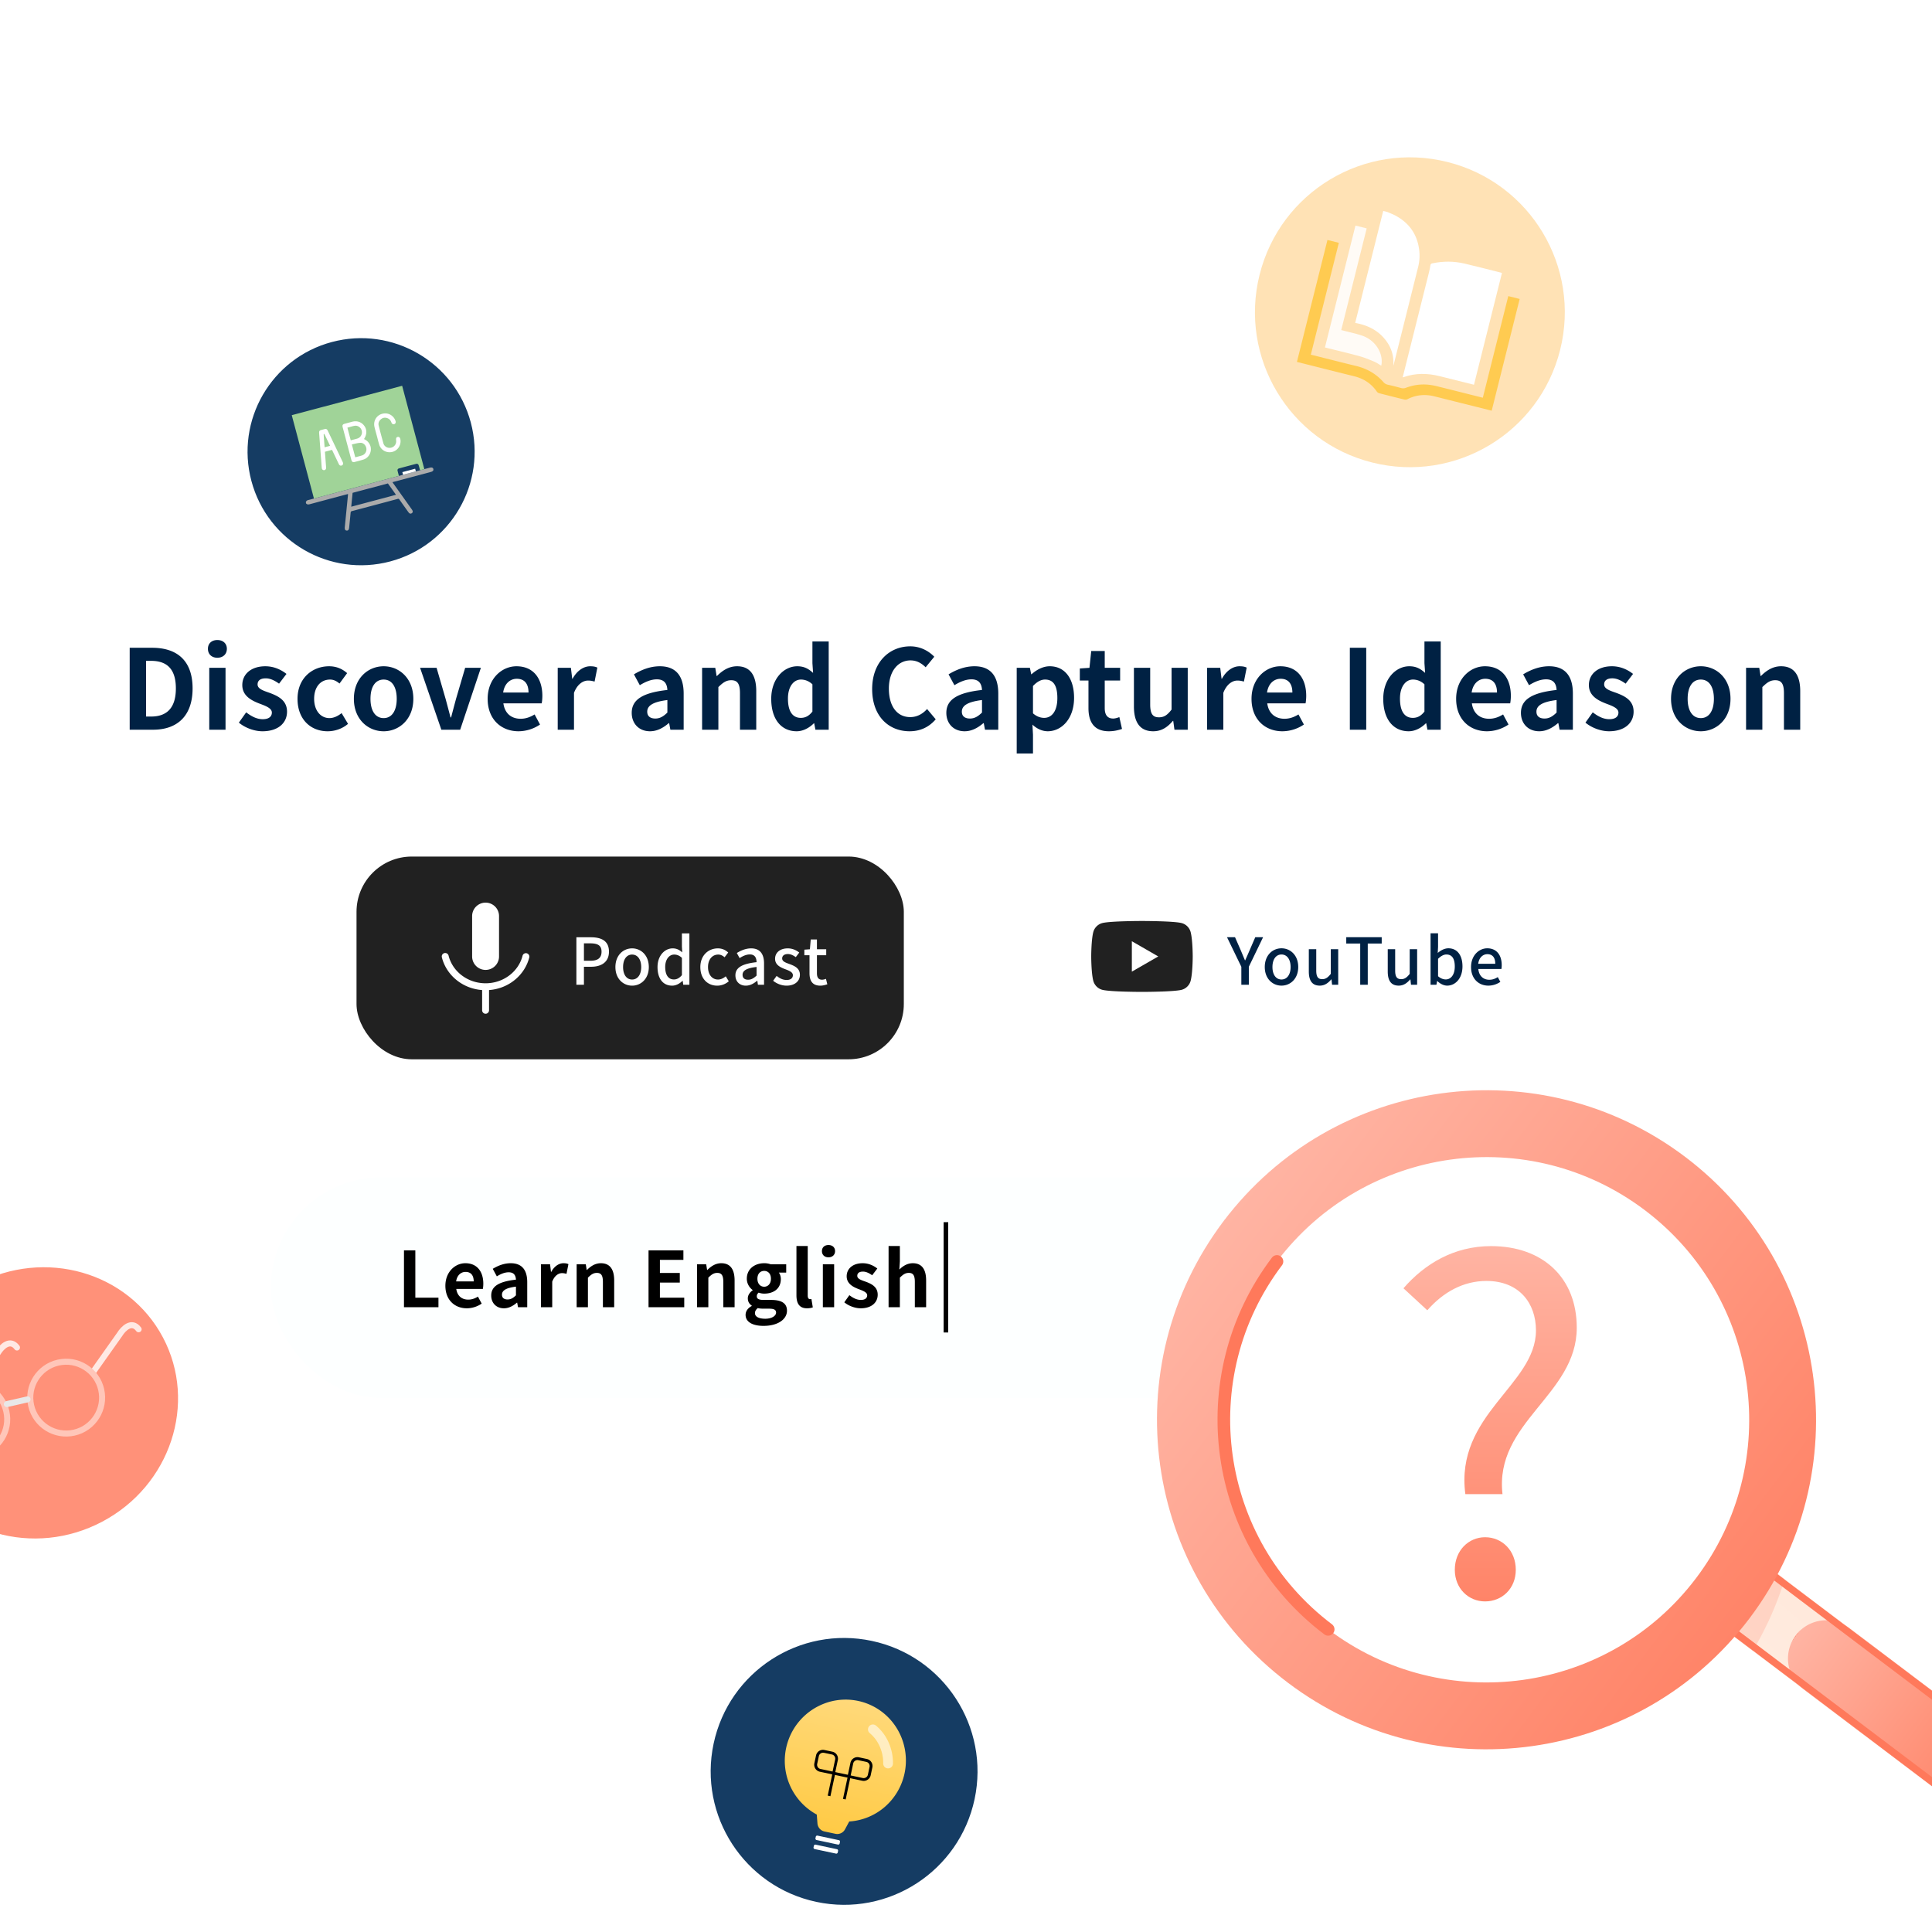 <svg width="288" height="288" viewBox="0 0 288 288" fill="none" xmlns="http://www.w3.org/2000/svg">
    <g clip-path="url(#5xnt8wvqua)">
        <path d="M19.333 108.778h3.483c3.598 0 5.893-2.047 5.893-6.157 0-4.126-2.295-6.058-6.025-6.058h-3.351v12.215zm2.443-1.964v-8.303h.743c2.294 0 3.697 1.14 3.697 4.11 0 2.972-1.403 4.193-3.697 4.193h-.743zm9.418 1.964h2.426v-9.227h-2.426v9.227zm1.204-10.729c.842 0 1.42-.528 1.42-1.337 0-.792-.578-1.304-1.42-1.304-.841 0-1.403.512-1.403 1.304 0 .809.562 1.337 1.403 1.337zm6.725 10.96c2.393 0 3.664-1.287 3.664-2.921 0-1.7-1.337-2.328-2.558-2.79-.99-.347-1.832-.611-1.832-1.271 0-.545.38-.908 1.221-.908.677 0 1.337.33 1.98.793l1.107-1.453c-.76-.594-1.816-1.139-3.153-1.139-2.113 0-3.433 1.172-3.433 2.806 0 1.568 1.304 2.262 2.476 2.724.957.363 1.931.693 1.931 1.37 0 .578-.43.99-1.354.99-.858 0-1.634-.379-2.475-1.023l-1.09 1.535c.908.759 2.278 1.287 3.516 1.287zm9.719 0c1.023 0 2.162-.346 3.037-1.106l-.957-1.601c-.512.413-1.14.743-1.816.743-1.32 0-2.278-1.139-2.278-2.872 0-1.75.94-2.872 2.377-2.872.495 0 .94.198 1.403.594l1.139-1.552c-.677-.594-1.535-1.023-2.69-1.023-2.51 0-4.705 1.783-4.705 4.853 0 3.054 1.948 4.836 4.49 4.836zm8.35 0c2.31 0 4.423-1.782 4.423-4.836 0-3.07-2.112-4.853-4.423-4.853-2.328 0-4.44 1.783-4.44 4.853 0 3.054 2.112 4.836 4.44 4.836zm0-1.964c-1.271 0-1.965-1.139-1.965-2.872 0-1.75.694-2.872 1.965-2.872 1.254 0 1.947 1.122 1.947 2.872 0 1.733-.693 2.872-1.947 2.872zm8.6 1.733h2.805l3.087-9.227H69.34l-1.353 4.605c-.248.908-.496 1.849-.743 2.79h-.083c-.247-.941-.495-1.882-.743-2.79l-1.337-4.605h-2.46l3.17 9.227zm11.507.231a5.752 5.752 0 0 0 3.202-1.006l-.808-1.503c-.677.413-1.337.644-2.08.644-1.37 0-2.36-.776-2.575-2.294h5.711c.05-.231.099-.661.099-1.123 0-2.558-1.304-4.407-3.862-4.407-2.18 0-4.292 1.849-4.292 4.853 0 3.054 2.014 4.836 4.605 4.836zm-2.294-5.777c.198-1.353 1.056-2.047 2.03-2.047 1.189 0 1.75.793 1.75 2.047h-3.78zm8.133 5.546h2.426v-5.496c.512-1.337 1.387-1.833 2.097-1.833.396 0 .643.066.974.149l.412-2.08c-.28-.132-.578-.198-1.073-.198-.957 0-1.964.644-2.624 1.865h-.05l-.198-1.634h-1.964v9.227zm13.757.231c1.056 0 1.98-.511 2.79-1.205h.065l.182.974h1.981v-5.381c0-2.69-1.205-4.077-3.55-4.077-1.468 0-2.772.545-3.862 1.205l.875 1.618c.842-.512 1.684-.875 2.542-.875 1.14 0 1.519.677 1.568 1.584-3.714.413-5.315 1.453-5.315 3.417 0 1.585 1.073 2.74 2.724 2.74zm.792-1.898c-.71 0-1.205-.313-1.205-1.023 0-.842.743-1.453 3.004-1.733v1.865c-.594.578-1.106.891-1.799.891zm6.974 1.667h2.426v-6.355c.677-.66 1.156-1.023 1.915-1.023.892 0 1.304.479 1.304 1.931v5.447h2.427v-5.76c0-2.311-.875-3.698-2.856-3.698-1.254 0-2.212.66-3.004 1.453h-.05l-.198-1.222h-1.964v9.227zm14.101.231c.958 0 1.882-.511 2.559-1.188h.049l.182.957h1.981V95.622h-2.427v3.236l.099 1.452c-.676-.61-1.32-.99-2.36-.99-1.981 0-3.879 1.832-3.879 4.853 0 3.037 1.486 4.836 3.796 4.836zm.611-1.997c-1.205 0-1.915-.941-1.915-2.872 0-1.849.892-2.839 1.932-2.839.577 0 1.172.198 1.716.71v4.06c-.528.677-1.073.941-1.733.941zm16.217 1.997c1.585 0 2.889-.61 3.896-1.782l-1.288-1.535c-.644.709-1.469 1.205-2.509 1.205-1.948 0-3.186-1.585-3.186-4.259 0-2.608 1.387-4.193 3.219-4.193.941 0 1.634.413 2.262 1.024l1.287-1.569c-.792-.825-2.03-1.551-3.582-1.551-3.103 0-5.678 2.344-5.678 6.371 0 4.078 2.492 6.289 5.579 6.289zm8.203 0c1.056 0 1.98-.511 2.789-1.205h.066l.182.974h1.981v-5.381c0-2.69-1.205-4.077-3.549-4.077-1.469 0-2.773.545-3.863 1.205l.875 1.618c.842-.512 1.684-.875 2.542-.875 1.139 0 1.519.677 1.568 1.584-3.714.413-5.315 1.453-5.315 3.417 0 1.585 1.073 2.74 2.724 2.74zm.792-1.898c-.71 0-1.205-.313-1.205-1.023 0-.842.743-1.453 3.004-1.733v1.865c-.594.578-1.106.891-1.799.891zm6.974 5.216h2.426v-2.806l-.082-1.502c.693.644 1.485.99 2.278.99 2.03 0 3.928-1.815 3.928-4.985 0-2.855-1.353-4.704-3.631-4.704-.991 0-1.948.512-2.707 1.188h-.05l-.198-.957h-1.964v12.776zm4.093-5.315c-.495 0-1.089-.165-1.667-.677v-4.077c.627-.644 1.189-.957 1.799-.957 1.288 0 1.833.974 1.833 2.756 0 1.998-.859 2.955-1.965 2.955zm9.64 1.997c.825 0 1.469-.181 1.964-.346l-.396-1.766c-.264.099-.61.214-.924.214-.809 0-1.255-.495-1.255-1.551v-4.111h2.295v-1.898h-2.295v-2.509h-2.013l-.265 2.51-1.436.098v1.799h1.288v4.111c0 2.063.842 3.449 3.037 3.449zm6.612 0c1.255 0 2.129-.61 2.938-1.551h.05l.181 1.32h1.981v-9.227h-2.41v6.223c-.627.825-1.122 1.156-1.882 1.156-.907 0-1.304-.496-1.304-1.915v-5.464h-2.426v5.761c0 2.327.875 3.697 2.872 3.697zm8.029-.231h2.426v-5.496c.512-1.337 1.387-1.833 2.097-1.833.396 0 .643.066.973.149l.413-2.08c-.281-.132-.578-.198-1.073-.198-.957 0-1.964.644-2.624 1.865h-.05l-.198-1.634h-1.964v9.227zm11.234.231a5.751 5.751 0 0 0 3.202-1.006l-.809-1.503c-.676.413-1.337.644-2.079.644-1.37 0-2.361-.776-2.575-2.294h5.711c.049-.231.099-.661.099-1.123 0-2.558-1.304-4.407-3.863-4.407-2.179 0-4.291 1.849-4.291 4.853 0 3.054 2.013 4.836 4.605 4.836zm-2.294-5.777c.198-1.353 1.056-2.047 2.03-2.047 1.188 0 1.75.793 1.75 2.047h-3.78zm12.346 5.546h2.443V96.563h-2.443v12.215zm8.777.231c.957 0 1.882-.511 2.559-1.188h.049l.182.957h1.98V95.622h-2.426v3.236l.099 1.452c-.677-.61-1.321-.99-2.36-.99-1.981 0-3.88 1.832-3.88 4.853 0 3.037 1.486 4.836 3.797 4.836zm.611-1.997c-1.205 0-1.915-.941-1.915-2.872 0-1.849.891-2.839 1.931-2.839.578 0 1.172.198 1.717.71v4.06c-.528.677-1.073.941-1.733.941zm11.063 1.997a5.751 5.751 0 0 0 3.202-1.006l-.809-1.503c-.676.413-1.337.644-2.08.644-1.37 0-2.36-.776-2.575-2.294h5.712c.049-.231.099-.661.099-1.123 0-2.558-1.304-4.407-3.863-4.407-2.179 0-4.292 1.849-4.292 4.853 0 3.054 2.014 4.836 4.606 4.836zm-2.295-5.777c.198-1.353 1.057-2.047 2.031-2.047 1.188 0 1.749.793 1.749 2.047h-3.78zm10.073 5.777c1.056 0 1.98-.511 2.789-1.205h.066l.182.974h1.981v-5.381c0-2.69-1.205-4.077-3.549-4.077-1.469 0-2.773.545-3.863 1.205l.875 1.618c.842-.512 1.684-.875 2.542-.875 1.139 0 1.519.677 1.568 1.584-3.714.413-5.315 1.453-5.315 3.417 0 1.585 1.073 2.74 2.724 2.74zm.792-1.898c-.71 0-1.205-.313-1.205-1.023 0-.842.743-1.453 3.004-1.733v1.865c-.594.578-1.106.891-1.799.891zm9.615 1.898c2.393 0 3.664-1.287 3.664-2.921 0-1.7-1.337-2.328-2.558-2.79-.991-.347-1.832-.611-1.832-1.271 0-.545.379-.908 1.221-.908.677 0 1.337.33 1.981.793l1.106-1.453c-.76-.594-1.816-1.139-3.153-1.139-2.113 0-3.433 1.172-3.433 2.806 0 1.568 1.304 2.262 2.476 2.724.957.363 1.931.693 1.931 1.37 0 .578-.429.99-1.354.99-.858 0-1.634-.379-2.476-1.023l-1.089 1.535c.908.759 2.278 1.287 3.516 1.287zm13.684 0c2.311 0 4.424-1.782 4.424-4.836 0-3.07-2.113-4.853-4.424-4.853-2.327 0-4.44 1.783-4.44 4.853 0 3.054 2.113 4.836 4.44 4.836zm0-1.964c-1.271 0-1.964-1.139-1.964-2.872 0-1.75.693-2.872 1.964-2.872 1.255 0 1.948 1.122 1.948 2.872 0 1.733-.693 2.872-1.948 2.872zm6.745 1.733h2.427v-6.355c.677-.66 1.155-1.023 1.915-1.023.891 0 1.304.479 1.304 1.931v5.447h2.426v-5.76c0-2.311-.875-3.698-2.856-3.698-1.254 0-2.211.66-3.004 1.453h-.049l-.198-1.222h-1.965v9.227z" fill="#002143"/>
        <g filter="url(#wze2fk26tb)">
            <rect x="150.285" y="126.285" width="84.642" height="30.262" rx="8.253" fill="#fff"/>
            <g clip-path="url(#vz614ehbnc)">
                <path d="M176.797 137.559a1.892 1.892 0 0 0-1.334-1.333c-1.184-.312-5.92-.312-5.92-.312s-4.736 0-5.92.312a1.896 1.896 0 0 0-1.334 1.333c-.311 1.184-.311 3.64-.311 3.64s0 2.468.311 3.639a1.899 1.899 0 0 0 1.334 1.334c1.184.311 5.92.311 5.92.311s4.736 0 5.92-.311a1.895 1.895 0 0 0 1.334-1.334c.312-1.184.312-3.639.312-3.639s0-2.468-.312-3.64zm-8.762 5.908v-4.537l3.939 2.269-3.939 2.268z" fill="#212121"/>
            </g>
            <path d="M184.356 145.416h1.117v-2.677l2.128-4.41h-1.165l-.818 1.887a98.97 98.97 0 0 1-.684 1.56h-.038c-.231-.539-.434-1.04-.655-1.56l-.828-1.887h-1.194l2.137 4.41v2.677zm5.987.134c1.31 0 2.494-1.02 2.494-2.773 0-1.771-1.184-2.792-2.494-2.792-1.319 0-2.493 1.021-2.493 2.792 0 1.753 1.174 2.773 2.493 2.773zm0-.914c-.837 0-1.348-.742-1.348-1.859 0-1.126.511-1.868 1.348-1.868.829 0 1.358.742 1.358 1.868 0 1.117-.529 1.859-1.358 1.859zm5.7.914c.732 0 1.242-.375 1.724-.934h.029l.086.8h.915v-5.296h-1.107v3.678c-.443.558-.78.789-1.271.789-.626 0-.896-.356-.896-1.271v-3.196h-1.107v3.331c0 1.348.501 2.099 1.627 2.099zm6.033-.134h1.126v-6.144h2.08v-.943h-5.286v.943h2.08v6.144zm5.732.134c.732 0 1.242-.375 1.724-.934h.028l.087.8h.915v-5.296h-1.107v3.678c-.443.558-.78.789-1.271.789-.626 0-.896-.356-.896-1.271v-3.196h-1.107v3.331c0 1.348.5 2.099 1.627 2.099zm7.23 0c1.194 0 2.282-1.049 2.282-2.869 0-1.627-.761-2.696-2.099-2.696-.568 0-1.127.298-1.589.693l.048-.905v-2.022h-1.117v7.665h.876l.097-.549h.038c.443.433.982.683 1.464.683zm-.212-.924c-.328 0-.751-.125-1.146-.481v-2.591c.433-.423.838-.645 1.242-.645.886 0 1.252.684 1.252 1.791 0 1.242-.587 1.926-1.348 1.926zm6.351.924c.694 0 1.3-.231 1.791-.558l-.385-.713c-.395.251-.789.395-1.261.395-.915 0-1.551-.597-1.637-1.608h3.437c.029-.135.048-.347.048-.568 0-1.502-.76-2.513-2.156-2.513-1.233 0-2.417 1.069-2.417 2.792 0 1.743 1.136 2.773 2.58 2.773zm-1.511-3.254c.115-.925.702-1.435 1.367-1.435.77 0 1.175.52 1.175 1.435h-2.542z" fill="#002143"/>
        </g>
        <g filter="url(#v5ha2cctad)">
            <rect x="52.459" y="126.311" width="81.585" height="30.222" rx="8.242" fill="#212121"/>
            <path fill-rule="evenodd" clip-rule="evenodd" d="M69.692 135.186a2.006 2.006 0 1 1 4.012 0v6.017a2.006 2.006 0 1 1-4.012 0v-6.017zm-4.136 5.517c.276-.068.556.1.625.376.584 2.346 2.818 4.122 5.517 4.122 2.699 0 4.933-1.776 5.517-4.122a.516.516 0 0 1 1 .249c-.665 2.672-3.081 4.673-6.002 4.885v3.013a.515.515 0 1 1-1.03 0v-3.013c-2.92-.213-5.337-2.213-6.002-4.885a.516.516 0 0 1 .375-.625z" fill="#fff"/>
            <path d="M85.234 145.422h1.125v-2.683h1.067c1.539 0 2.664-.702 2.664-2.25 0-1.606-1.125-2.145-2.702-2.145h-2.154v7.078zm1.125-3.577v-2.597h.913c1.135 0 1.712.298 1.712 1.241 0 .923-.538 1.356-1.663 1.356h-.962zm7.182 3.711c1.308 0 2.49-1.019 2.49-2.769 0-1.769-1.182-2.789-2.49-2.789-1.317 0-2.49 1.02-2.49 2.789 0 1.75 1.173 2.769 2.49 2.769zm0-.913c-.836 0-1.346-.74-1.346-1.856 0-1.125.51-1.865 1.346-1.865.827 0 1.356.74 1.356 1.865 0 1.116-.529 1.856-1.356 1.856zm5.962.913c.596 0 1.144-.317 1.548-.721h.029l.086.587h.914v-7.654h-1.116v1.952l.048.875c-.423-.366-.817-.597-1.423-.597-1.173 0-2.26 1.068-2.26 2.789 0 1.75.847 2.769 2.174 2.769zm.269-.923c-.827 0-1.298-.663-1.298-1.865 0-1.135.596-1.846 1.336-1.846.395 0 .77.134 1.154.49v2.577c-.375.442-.759.644-1.192.644zm6.458.923c.615 0 1.24-.23 1.721-.653l-.452-.741c-.317.269-.711.481-1.154.481-.884 0-1.49-.74-1.49-1.856 0-1.125.625-1.865 1.529-1.865.356 0 .654.153.942.403l.539-.711c-.375-.346-.866-.616-1.539-.616-1.394 0-2.615 1.02-2.615 2.789 0 1.75 1.096 2.769 2.519 2.769zm4.257 0c.635 0 1.202-.317 1.683-.73h.038l.087.596h.913v-3.173c0-1.414-.606-2.251-1.923-2.251-.846 0-1.596.356-2.135.693l.414.759c.442-.288.971-.548 1.529-.548.769 0 .99.539 1 1.154-2.193.241-3.154.827-3.154 1.962 0 .933.644 1.538 1.548 1.538zm.346-.884c-.471 0-.827-.212-.827-.731 0-.596.519-.99 2.087-1.173v1.288c-.433.404-.798.616-1.26.616zm5.721.884c1.298 0 2-.721 2-1.615 0-.99-.808-1.327-1.548-1.606-.587-.211-1.097-.385-1.097-.836 0-.366.27-.654.856-.654.433 0 .808.202 1.173.461l.52-.683c-.423-.336-1.01-.625-1.712-.625-1.183 0-1.894.664-1.894 1.549 0 .904.779 1.279 1.49 1.548.568.211 1.164.433 1.164.904 0 .404-.298.711-.923.711-.577 0-1.029-.24-1.5-.606l-.52.722c.51.423 1.26.73 1.991.73zm5.037 0c.394 0 .75-.105 1.048-.201l-.202-.818a1.613 1.613 0 0 1-.567.135c-.548 0-.779-.337-.779-.962v-2.692h1.385v-.885h-1.385v-1.462h-.923l-.125 1.462-.827.058v.827h.769v2.683c0 1.105.423 1.855 1.606 1.855z" fill="#fff"/>
        </g>
        <g filter="url(#c0k8rtdxje)">
            <rect x="39.557" y="173.054" width="208.273" height="32.885" rx="16.443" fill="#FDFFFF"/>
        </g>
        <path d="M60.22 194.865h5.14v-1.42h-3.446v-7.05H60.22v8.47zm9.365.16c.79 0 1.591-.263 2.22-.698l-.56-1.042c-.47.286-.927.447-1.442.447-.95 0-1.637-.538-1.786-1.591h3.96c.035-.161.069-.458.069-.779 0-1.774-.904-3.056-2.678-3.056-1.511 0-2.976 1.282-2.976 3.365 0 2.118 1.396 3.354 3.193 3.354zm-1.59-4.006c.136-.939.732-1.419 1.407-1.419.824 0 1.213.549 1.213 1.419h-2.62zm7.12 4.006c.732 0 1.373-.355 1.934-.836h.046l.126.676h1.373v-3.732c0-1.865-.835-2.827-2.46-2.827-1.02 0-1.924.378-2.68.836l.608 1.122c.583-.355 1.167-.607 1.762-.607.79 0 1.053.469 1.088 1.099-2.576.286-3.686 1.007-3.686 2.369 0 1.099.744 1.9 1.889 1.9zm.549-1.316c-.492 0-.836-.218-.836-.71 0-.584.516-1.007 2.084-1.202v1.294c-.413.4-.767.618-1.248.618zm4.972 1.156h1.683v-3.812c.354-.927.961-1.27 1.453-1.27.275 0 .447.046.675.103l.287-1.442c-.195-.092-.401-.138-.744-.138-.664 0-1.362.447-1.82 1.294h-.035l-.137-1.133h-1.362v6.398zm5.323 0h1.683v-4.407c.47-.458.801-.71 1.328-.71.618 0 .904.332.904 1.34v3.777h1.682v-3.995c0-1.602-.606-2.564-1.98-2.564-.87 0-1.533.458-2.083 1.008h-.034l-.138-.847H85.96v6.398zm10.718 0h5.322v-1.42h-3.628v-2.254h2.964v-1.431h-2.964v-1.957h3.502v-1.408h-5.197v8.47zm7.231 0h1.683v-4.407c.469-.458.801-.71 1.327-.71.618 0 .905.332.905 1.34v3.777h1.682v-3.995c0-1.602-.607-2.564-1.98-2.564-.87 0-1.534.458-2.083 1.008h-.035l-.137-.847h-1.362v6.398zm9.903 2.781c2.14 0 3.502-.973 3.502-2.266 0-1.133-.847-1.603-2.392-1.603h-1.099c-.744 0-1.007-.194-1.007-.526 0-.263.103-.401.275-.561.286.103.572.149.824.149 1.385 0 2.484-.721 2.484-2.175 0-.389-.126-.744-.298-.961h1.099v-1.236h-2.312a2.726 2.726 0 0 0-.973-.161c-1.351 0-2.587.801-2.587 2.312 0 .756.424 1.362.87 1.683v.046c-.4.274-.721.709-.721 1.19 0 .527.252.87.584 1.087v.058c-.595.32-.916.789-.916 1.327 0 1.122 1.168 1.637 2.667 1.637zm.103-5.837c-.561 0-1.007-.435-1.007-1.191 0-.755.446-1.167 1.007-1.167.572 0 1.007.412 1.007 1.167 0 .756-.446 1.191-1.007 1.191zm.16 4.773c-.938 0-1.534-.298-1.534-.836 0-.263.126-.515.424-.755.229.068.492.091.881.091h.779c.686 0 1.064.126 1.064.584 0 .492-.652.916-1.614.916zm6.23-1.557c.4 0 .664-.069.858-.137l-.206-1.248c-.114.023-.16.023-.217.023-.161 0-.332-.126-.332-.527v-7.394h-1.683v7.326c0 1.19.401 1.957 1.58 1.957zm2.358-.16h1.682v-6.398h-1.682v6.398zm.835-7.44c.584 0 .984-.366.984-.927 0-.55-.4-.904-.984-.904s-.973.354-.973.904c0 .561.389.927.973.927zm4.799 7.6c1.66 0 2.541-.893 2.541-2.026 0-1.179-.927-1.614-1.774-1.934-.687-.241-1.271-.424-1.271-.882 0-.377.264-.629.847-.629.47 0 .928.229 1.374.549l.767-1.007c-.527-.412-1.259-.79-2.186-.79-1.465 0-2.381.813-2.381 1.946 0 1.087.904 1.568 1.717 1.889.664.251 1.339.48 1.339.95 0 .4-.298.686-.939.686-.595 0-1.133-.263-1.716-.709l-.756 1.064c.63.527 1.58.893 2.438.893zm4.163-.16h1.682v-4.407c.47-.458.802-.71 1.328-.71.618 0 .904.332.904 1.34v3.777h1.683v-3.995c0-1.602-.607-2.564-1.98-2.564-.87 0-1.511.458-2.015.939l.08-1.202v-2.301h-1.682v9.123z" fill="#000"/>
        <rect x="196.324" y="175.506" width="49.054" height="27.797" rx="13.899" fill="#FF795B"/>
        <path fill-rule="evenodd" clip-rule="evenodd" d="M223.885 191.64h.646l3.467 3.715a.966.966 0 0 1 0 1.3.828.828 0 0 1-1.219 0l-3.474-3.707v-.689l-.221-.244c-1.145 1.047-2.706 1.587-4.366 1.291-2.273-.41-4.088-2.433-4.366-4.875-.425-3.689 2.486-6.793 5.944-6.34 2.289.297 4.186 2.233 4.57 4.657.278 1.77-.229 3.436-1.21 4.657l.229.235zm-7.939-3.924c0 2.171 1.643 3.924 3.679 3.924 2.035 0 3.679-1.753 3.679-3.924 0-2.172-1.644-3.925-3.679-3.925-2.036 0-3.679 1.753-3.679 3.925z" fill="#fff"/>
        <path d="M141.007 182.188v16.443" stroke="#000" stroke-width=".685"/>
        <g filter="url(#78cfatdoqf)">
            <path d="M15.235 225.037c10.176-5.381 14.232-17.672 9.06-27.453-5.172-9.782-17.613-13.35-27.789-7.97-10.175 5.38-14.232 17.671-9.06 27.453 5.172 9.782 17.613 13.35 27.79 7.97z" fill="#FF9179"/>
        </g>
        <path opacity=".8" d="m13.959 204.402 3.898-5.509c.507-.824 1.779-2.127 2.808-.741M-3.687 206.421l.26-.457 3.15-4.353c.507-.825 1.779-2.128 2.808-.742" stroke="#fff" stroke-width=".899" stroke-linecap="round"/>
        <circle cx="-4.277" cy="211.571" r="5.353" transform="rotate(-12.867 -4.277 211.571)" stroke="#FFC6B9" stroke-width=".899"/>
        <circle cx="9.867" cy="208.342" r="5.353" transform="rotate(-12.867 9.867 208.342)" stroke="#FFC6B9" stroke-width=".899"/>
        <path stroke="#E8E8E8" stroke-width=".899" stroke-linecap="round" d="m1.024 209.305 3.083-.704"/>
        <g filter="url(#uxmqz4lgcg)">
            <circle cx="210.168" cy="43.128" r="23.091" transform="rotate(14.058 210.168 43.128)" fill="#FFE2B5"/>
            <path d="M206.822 28.183c.407.18.83.334 1.218.545 2.167 1.174 3.239 2.931 3.515 5.096a6.868 6.868 0 0 1-.156 2.553 6601.52 6601.52 0 0 1-3.634 14.513 1.052 1.052 0 0 1-.071.196c.129-1.525-.331-2.914-1.428-4.154-1.096-1.239-2.544-1.907-4.251-2.217l4.179-16.689.628.157z" fill="#fff"/>
            <path d="m197.881 32.349 1.698.425-4.175 16.673.333.083c2.128.533 4.251 1.081 6.384 1.594 1.657.398 3.024 1.19 4.099 2.41.166.2.405.341.671.396.656.147 1.308.31 1.957.49.242.07.5.059.723-.033 1.093-.41 2.242-.59 3.458-.449.377.044.75.112 1.119.203 2.186.54 4.369 1.094 6.553 1.641l.341.086 3.793-15.15 1.701.426-4.171 16.656-.343-.086c-2.714-.68-5.43-1.352-8.141-2.039-1.467-.373-2.82-.232-4.089.42a.684.684 0 0 1-.424.048 228.87 228.87 0 0 1-3.772-.945.678.678 0 0 1-.353-.24c-.805-1.178-1.932-1.935-3.405-2.298-2.838-.7-5.672-1.421-8.509-2.131l4.552-18.18z" fill="#FFBC10" fill-opacity=".6"/>
            <path d="m223.894 37.272-4.172 16.661-.303-.076c-1.626-.407-3.249-.823-4.877-1.22-1.798-.44-3.558-.447-5.256.145-.043.015-.086.024-.189.049l.079-.317 3.834-15.31c.09-.36.165-.723.22-1.09.027-.173.109-.241.291-.28 1.579-.33 3.183-.343 4.793.036 1.821.427 3.632.901 5.446 1.356.032.01.068.025.134.046z" fill="#fff"/>
            <path d="m202.056 30.205 1.675.42-3.795 15.155.347.087c.951.255 1.924.449 2.846.775 1.897.671 3.095 2.583 2.798 4.336a.971.971 0 0 1-.035.106c-.347-.203-.667-.44-1.028-.59-.724-.302-1.453-.612-2.212-.82-1.597-.44-3.212-.817-4.82-1.22l-.325-.082 4.549-18.167z" fill="#FFFBF6"/>
        </g>
        <g filter="url(#azscv48fqh)">
            <circle cx="125.829" cy="259.029" r="19.887" transform="rotate(12.007 125.829 259.029)" fill="#153C63"/>
            <path d="M134.838 259.33a9.185 9.185 0 0 0-.317-4.969 9.053 9.053 0 0 0-2.846-4.049 8.944 8.944 0 0 0-9.424-1.133 9.127 9.127 0 0 0-4.052 12.815 9.13 9.13 0 0 0 3.558 3.473l.1 1.32a1.331 1.331 0 0 0 1.028 1.195l1.656.352a1.304 1.304 0 0 0 1.425-.673l.629-1.165a8.975 8.975 0 0 0 5.311-2.184 9.116 9.116 0 0 0 2.932-4.982z" fill="url(#2vg03xgrci)"/>
            <path d="m124.925 269.94-3.207-.682a.213.213 0 0 1-.126-.094.2.2 0 0 1-.035-.15l.056-.264a.204.204 0 0 1 .092-.119c.045-.03.1-.04.153-.03l3.207.682a.212.212 0 0 1 .155.234l-.062.292a.207.207 0 0 1-.094.106.247.247 0 0 1-.139.025zm-.287 1.347-3.206-.682a.229.229 0 0 1-.127-.09.221.221 0 0 1-.035-.154l.056-.261a.204.204 0 0 1 .093-.122.228.228 0 0 1 .153-.031l3.206.682a.218.218 0 0 1 .155.238l-.056.261a.22.22 0 0 1-.239.159z" fill="#fff"/>
            <path fill-rule="evenodd" clip-rule="evenodd" d="M122.833 256.265a.615.615 0 0 0-.249-.011.673.673 0 0 0-.237.088.638.638 0 0 0-.18.175.552.552 0 0 0-.102.226l-.247 1.162a.636.636 0 0 0 .086.479.607.607 0 0 0 .397.281l1.812.386.378-1.78a.62.62 0 0 0 .007-.25.539.539 0 0 0-.088-.232.598.598 0 0 0-.405-.283l-1.167-.248-.005.007zm-1.192.404c.053-.275.213-.518.445-.676.237-.156.526-.212.804-.156l1.17.249c.138.029.268.083.385.161a1.057 1.057 0 0 1 .45 1.097l-.381 1.792 1.879.4.379-1.78a1.076 1.076 0 0 1 .458-.677 1.086 1.086 0 0 1 .807-.151l1.167.248a.996.996 0 0 1 .384.161.99.99 0 0 1 .294.293c.079.116.134.248.161.386a1.02 1.02 0 0 1-.001.419l-.247 1.158a1.08 1.08 0 0 1-.161.385 1.01 1.01 0 0 1-.301.292 1.045 1.045 0 0 1-.807.151l-1.788-.38-.674 3.17-.401-.085.675-3.171-1.876-.399-.674 3.171-.401-.085.674-3.171-1.828-.389a1.07 1.07 0 0 1-.839-1.255l.248-1.162-.001.004zm5.168 2.963 1.791.381a.652.652 0 0 0 .487-.08.634.634 0 0 0 .286-.4l.246-1.159a.63.63 0 0 0-.491-.766l-1.166-.248a.658.658 0 0 0-.254-.008.572.572 0 0 0-.232.089.583.583 0 0 0-.183.17.56.56 0 0 0-.103.226l-.382 1.799.001-.004z" fill="#000"/>
            <path opacity=".58" d="M130.117 252.763a6.14 6.14 0 0 1 1.683 2.247c.398.895.598 1.865.585 2.843" stroke="#fff" stroke-width="1.455" stroke-linecap="round" stroke-linejoin="round"/>
        </g>
        <g filter="url(#f2il90ag4j)">
            <circle cx="53.828" cy="64.628" r="16.923" transform="rotate(-14.91 53.828 64.628)" fill="#153C63"/>
            <path fill="#fff" d="m45.126 61.039 14.2-3.781 1.968 7.391-14.2 3.781z"/>
            <path d="m52.286 62.93-.501-1.884c.362-.096.707-.214 1.063-.277.49-.088.969.257 1.079.736a.972.972 0 0 1-.66 1.162c-.316.095-.64.172-.98.263zM52.953 65.443l-.506-1.902c.424-.085.834-.214 1.252-.238.473-.028.845.357.914.84a.948.948 0 0 1-.637 1.037c-.309.101-.627.176-.942.261a.388.388 0 0 1-.08.002z" fill="#A0D398"/>
            <path d="M64.049 67.016c-.248.066-.495.13-.743.193L46.8 71.604l.001.004c-.287.076-.553.156-.826.217-.2.044-.338.14-.385.346l.05.186c.147.145.313.157.51.104 1.834-.493 3.669-.983 5.505-1.469l.22-.058c-.004.086-.004.155-.01.223l-.467 4.708c-.033.332.058.5.28.518.223.017.34-.122.373-.456.073-.737.15-1.474.218-2.212.012-.13.05-.196.188-.232 2.276-.601 4.55-1.207 6.822-1.817.127-.034.192-.008.267.1.435.622.878 1.238 1.32 1.855a.828.828 0 0 0 .135.16c.124.103.265.1.39.01a.287.287 0 0 0 .113-.355 1.034 1.034 0 0 0-.133-.23c-.914-1.285-1.829-2.57-2.745-3.854a3.548 3.548 0 0 1-.12-.185l5.713-1.52c.302-.081.429-.226.38-.434-.051-.214-.237-.28-.55-.197zM59.03 71.05l-6.673 1.777.205-2.07 5.262-1.401 1.206 1.694z" fill="#ABABAB"/>
            <path d="m59.978 67.67.106.396 1.906-.507-.105-.397-1.907.508z" fill="#fff"/>
            <path d="M59.26 67.445c-.035-.166.068-.287.227-.33.845-.23 1.69-.454 2.537-.675.182-.049.328.032.383.202.08.246.141.497.207.752l.64-.171L59.947 54.8l-16.455 4.382L46.8 71.604l12.665-3.372c-.073-.264-.146-.524-.204-.787zm-8.116-1.104c.024.169-.063.283-.214.345-.15.06-.319-.015-.4-.177-.137-.267-.26-.54-.39-.811l-.645-1.346-1.057.281.158 2.123c.006.083.017.165.02.25.005.199-.115.353-.283.372-.186.019-.344-.106-.365-.313-.037-.374-.06-.75-.087-1.126l-.304-4.048c-.025-.34.034-.428.366-.516l.426-.114c.254-.065.376-.007.491.234a5359.901 5359.901 0 0 1 2.21 4.632.78.78 0 0 1 .074.214zm3.958-2.831c.456.863.025 1.974-.9 2.276-.429.14-.872.249-1.31.365-.297.079-.436-.008-.518-.317-.268-1-.534-2-.8-3.001l-.483-1.816c-.093-.351-.019-.476.334-.57l1.057-.282c.745-.194 1.404.029 1.832.619.395.545.39 1.254-.011 1.886-.01.015-.018.033-.039.073.368.17.65.415.836.768l.002-.002zm1.435.082c-.144-.45-.248-.914-.37-1.37h-.003c-.114-.426-.239-.85-.339-1.279-.261-1.121.588-2.105 1.737-2.022.63.044 1.213.518 1.402 1.139.066.215-.01.395-.193.455-.172.056-.348-.035-.419-.236-.102-.295-.279-.517-.569-.635-.355-.146-.696-.1-.991.14-.296.241-.436.567-.344.94.222.894.458 1.784.71 2.67.136.48.651.748 1.142.634a.975.975 0 0 0 .75-1.09c-.043-.32.034-.483.245-.514.222-.032.359.114.402.429.11.828-.426 1.621-1.228 1.808-.843.196-1.675-.253-1.934-1.068l.002-.001z" fill="#A0D398"/>
            <path d="m49.204 63.747-.814.217-.095-1.226a27.975 27.975 0 0 1-.044-.667c-.002-.032.022-.064.034-.094.03.014.076.022.087.044.277.57.551 1.142.832 1.726z" fill="#A0D398"/>
        </g>
        <path d="m255.23 241.523 6.867-9.088 22.719 17.167-6.867 9.088-22.719-17.167zm-47.803-33.596 6.867-9.088 22.719 17.166-6.867 9.089-22.719-17.167z" fill="url(#s7h3aiayzk)"/>
        <path d="M275.73 242.736a5.696 5.696 0 1 0-6.867 9.088l19.311 14.591a5.696 5.696 0 1 0 6.867-9.087l-19.311-14.592z" fill="url(#ax3y7ejhxl)"/>
        <path opacity=".2" fill-rule="evenodd" clip-rule="evenodd" d="M266.044 235.414a49.426 49.426 0 0 1-4.762 10.679l-6.049-4.571 6.867-9.088 3.944 2.98z" fill="#FF795B"/>
        <path d="M262.977 233.813c-2.489-1.881-5.89-1.574-7.596.684-1.707 2.259-1.073 5.614 1.416 7.495l31.406 23.73c2.489 1.881 5.89 1.574 7.596-.684 1.707-2.259 1.073-5.614-1.416-7.495l-31.406-23.73z" stroke="#FF795B" stroke-width="1.047"/>
        <path d="M260.784 241.257c16.355-21.645 12.067-52.449-9.578-68.804-21.645-16.355-52.45-12.067-68.804 9.578-16.355 21.645-12.067 52.45 9.578 68.805 21.645 16.354 52.45 12.066 68.804-9.579z" fill="url(#grnmkjkwdm)"/>
        <path d="M252.834 235.248c13.037-17.253 9.618-41.807-7.635-54.844-17.253-13.036-41.808-9.618-54.844 7.635-13.036 17.253-9.618 41.808 7.635 54.844 17.253 13.037 41.808 9.619 54.844-7.635z" fill="#fff"/>
        <path d="M197.989 242.885c-17.254-13.038-20.672-37.592-7.635-54.843" stroke="#FF795B" stroke-width="1.885" stroke-linecap="round"/>
        <path d="M218.438 222.728h5.536c-1.23-10.73 11.071-14.762 11.071-24.808 0-7.449-5.057-12.165-12.78-12.165-5.535 0-9.909 2.665-13.053 6.287l3.554 3.281c2.392-2.734 5.4-4.374 8.816-4.374 4.852 0 7.381 3.28 7.381 7.381 0 8.133-12.097 12.507-10.525 24.398zm2.939 15.992c2.529 0 4.579-1.913 4.579-4.715 0-2.871-2.05-4.853-4.579-4.853-2.46 0-4.511 1.982-4.511 4.853 0 2.802 2.051 4.715 4.511 4.715z" fill="url(#x947mlnean)"/>
    </g>
    <defs>
        <filter id="wze2fk26tb" x="144.095" y="120.782" width="98.398" height="44.018" filterUnits="userSpaceOnUse" color-interpolation-filters="sRGB">
            <feFlood flood-opacity="0" result="BackgroundImageFix"/>
            <feColorMatrix in="SourceAlpha" values="0 0 0 0 0 0 0 0 0 0 0 0 0 0 0 0 0 0 127 0" result="hardAlpha"/>
            <feMorphology radius="2.751" operator="dilate" in="SourceAlpha" result="effect1_dropShadow_111_16054"/>
            <feOffset dx=".688" dy="1.376"/>
            <feGaussianBlur stdDeviation="2.063"/>
            <feColorMatrix values="0 0 0 0 0.192 0 0 0 0 0.204 0 0 0 0 0.243 0 0 0 0.12 0"/>
            <feBlend in2="BackgroundImageFix" result="effect1_dropShadow_111_16054"/>
            <feBlend in="SourceGraphic" in2="effect1_dropShadow_111_16054" result="shape"/>
        </filter>
        <filter id="v5ha2cctad" x="46.277" y="120.816" width="95.323" height="43.959" filterUnits="userSpaceOnUse" color-interpolation-filters="sRGB">
            <feFlood flood-opacity="0" result="BackgroundImageFix"/>
            <feColorMatrix in="SourceAlpha" values="0 0 0 0 0 0 0 0 0 0 0 0 0 0 0 0 0 0 127 0" result="hardAlpha"/>
            <feMorphology radius="2.747" operator="dilate" in="SourceAlpha" result="effect1_dropShadow_111_16054"/>
            <feOffset dx=".687" dy="1.374"/>
            <feGaussianBlur stdDeviation="2.061"/>
            <feColorMatrix values="0 0 0 0 0.192 0 0 0 0 0.204 0 0 0 0 0.243 0 0 0 0.12 0"/>
            <feBlend in2="BackgroundImageFix" result="effect1_dropShadow_111_16054"/>
            <feBlend in="SourceGraphic" in2="effect1_dropShadow_111_16054" result="shape"/>
        </filter>
        <filter id="c0k8rtdxje" x="20.753" y="154.25" width="247.515" height="72.128" filterUnits="userSpaceOnUse" color-interpolation-filters="sRGB">
            <feFlood flood-opacity="0" result="BackgroundImageFix"/>
            <feColorMatrix in="SourceAlpha" values="0 0 0 0 0 0 0 0 0 0 0 0 0 0 0 0 0 0 127 0" result="hardAlpha"/>
            <feMorphology radius="3.27" operator="dilate" in="SourceAlpha" result="effect1_dropShadow_111_16054"/>
            <feOffset dx=".818" dy=".818"/>
            <feGaussianBlur stdDeviation="8.176"/>
            <feColorMatrix values="0 0 0 0 0.192 0 0 0 0 0.204 0 0 0 0 0.243 0 0 0 0.06 0"/>
            <feBlend in2="BackgroundImageFix" result="effect1_dropShadow_111_16054"/>
            <feColorMatrix in="SourceAlpha" values="0 0 0 0 0 0 0 0 0 0 0 0 0 0 0 0 0 0 127 0" result="hardAlpha"/>
            <feOffset dy="1.635"/>
            <feGaussianBlur stdDeviation="1.635"/>
            <feColorMatrix values="0 0 0 0 0 0 0 0 0 0 0 0 0 0 0 0 0 0 0.07 0"/>
            <feBlend in2="effect1_dropShadow_111_16054" result="effect2_dropShadow_111_16054"/>
            <feBlend in="SourceGraphic" in2="effect2_dropShadow_111_16054" result="shape"/>
        </filter>
        <filter id="78cfatdoqf" x="-19.597" y="184.111" width="50.936" height="50.026" filterUnits="userSpaceOnUse" color-interpolation-filters="sRGB">
            <feFlood flood-opacity="0" result="BackgroundImageFix"/>
            <feColorMatrix in="SourceAlpha" values="0 0 0 0 0 0 0 0 0 0 0 0 0 0 0 0 0 0 127 0" result="hardAlpha"/>
            <feOffset dy="1.798"/>
            <feGaussianBlur stdDeviation="2.398"/>
            <feComposite in2="hardAlpha" operator="out"/>
            <feColorMatrix values="0 0 0 0 0 0 0 0 0 0 0 0 0 0 0 0 0 0 0.15 0"/>
            <feBlend in2="BackgroundImageFix" result="effect1_dropShadow_111_16054"/>
            <feBlend in="SourceGraphic" in2="effect1_dropShadow_111_16054" result="shape"/>
        </filter>
        <filter id="uxmqz4lgcg" x="178.52" y="14.9" width="63.297" height="63.297" filterUnits="userSpaceOnUse" color-interpolation-filters="sRGB">
            <feFlood flood-opacity="0" result="BackgroundImageFix"/>
            <feColorMatrix in="SourceAlpha" values="0 0 0 0 0 0 0 0 0 0 0 0 0 0 0 0 0 0 127 0" result="hardAlpha"/>
            <feOffset dy="3.421"/>
            <feGaussianBlur stdDeviation="4.276"/>
            <feComposite in2="hardAlpha" operator="out"/>
            <feColorMatrix values="0 0 0 0 0 0 0 0 0 0 0 0 0 0 0 0 0 0 0.15 0"/>
            <feBlend in2="BackgroundImageFix" result="effect1_dropShadow_111_16054"/>
            <feBlend in="SourceGraphic" in2="effect1_dropShadow_111_16054" result="shape"/>
        </filter>
        <filter id="azscv48fqh" x="93.364" y="231.593" width="64.93" height="64.93" filterUnits="userSpaceOnUse" color-interpolation-filters="sRGB">
            <feFlood flood-opacity="0" result="BackgroundImageFix"/>
            <feColorMatrix in="SourceAlpha" values="0 0 0 0 0 0 0 0 0 0 0 0 0 0 0 0 0 0 127 0" result="hardAlpha"/>
            <feOffset dy="5.03"/>
            <feGaussianBlur stdDeviation="6.287"/>
            <feComposite in2="hardAlpha" operator="out"/>
            <feColorMatrix values="0 0 0 0 0 0 0 0 0 0 0 0 0 0 0 0 0 0 0.15 0"/>
            <feBlend in2="BackgroundImageFix" result="effect1_dropShadow_111_16054"/>
            <feBlend in="SourceGraphic" in2="effect1_dropShadow_111_16054" result="shape"/>
        </filter>
        <filter id="f2il90ag4j" x="30.131" y="43.639" width="47.394" height="47.394" filterUnits="userSpaceOnUse" color-interpolation-filters="sRGB">
            <feFlood flood-opacity="0" result="BackgroundImageFix"/>
            <feColorMatrix in="SourceAlpha" values="0 0 0 0 0 0 0 0 0 0 0 0 0 0 0 0 0 0 127 0" result="hardAlpha"/>
            <feOffset dy="2.708"/>
            <feGaussianBlur stdDeviation="3.385"/>
            <feComposite in2="hardAlpha" operator="out"/>
            <feColorMatrix values="0 0 0 0 0 0 0 0 0 0 0 0 0 0 0 0 0 0 0.15 0"/>
            <feBlend in2="BackgroundImageFix" result="effect1_dropShadow_111_16054"/>
            <feBlend in="SourceGraphic" in2="effect1_dropShadow_111_16054" result="shape"/>
        </filter>
        <linearGradient id="2vg03xgrci" x1="127.914" y1="248.553" x2="123.743" y2="268.164" gradientUnits="userSpaceOnUse">
            <stop stop-color="#FFD97A"/>
            <stop offset="1" stop-color="#FFCA45"/>
        </linearGradient>
        <linearGradient id="s7h3aiayzk" x1="247.557" y1="174.057" x2="198.679" y2="229.46" gradientUnits="userSpaceOnUse">
            <stop stop-color="#FFE3D2"/>
            <stop offset="1" stop-color="#FFF0E7"/>
        </linearGradient>
        <linearGradient id="ax3y7ejhxl" x1="264.319" y1="248.39" x2="292.718" y2="269.849" gradientUnits="userSpaceOnUse">
            <stop stop-color="#FF9B85"/>
            <stop offset="0" stop-color="#FFB4A3"/>
            <stop offset="1" stop-color="#FF8468"/>
        </linearGradient>
        <linearGradient id="grnmkjkwdm" x1="152.788" y1="221.223" x2="231.171" y2="280.449" gradientUnits="userSpaceOnUse">
            <stop stop-color="#FF9B85"/>
            <stop offset="0" stop-color="#FFB4A3"/>
            <stop offset="1" stop-color="#FF8468"/>
        </linearGradient>
        <linearGradient id="x947mlnean" x1="209.212" y1="185.755" x2="209.212" y2="238.721" gradientUnits="userSpaceOnUse">
            <stop stop-color="#FF9B85"/>
            <stop offset="0" stop-color="#FFB4A3"/>
            <stop offset="1" stop-color="#FF8468"/>
        </linearGradient>
        <clipPath id="5xnt8wvqua">
            <path fill="#fff" d="M0 0h288v288H0z"/>
        </clipPath>
        <clipPath id="vz614ehbnc">
            <path fill="#fff" transform="translate(161.29 133.163)" d="M0 0h16.507v16.507H0z"/>
        </clipPath>
    </defs>
</svg>
